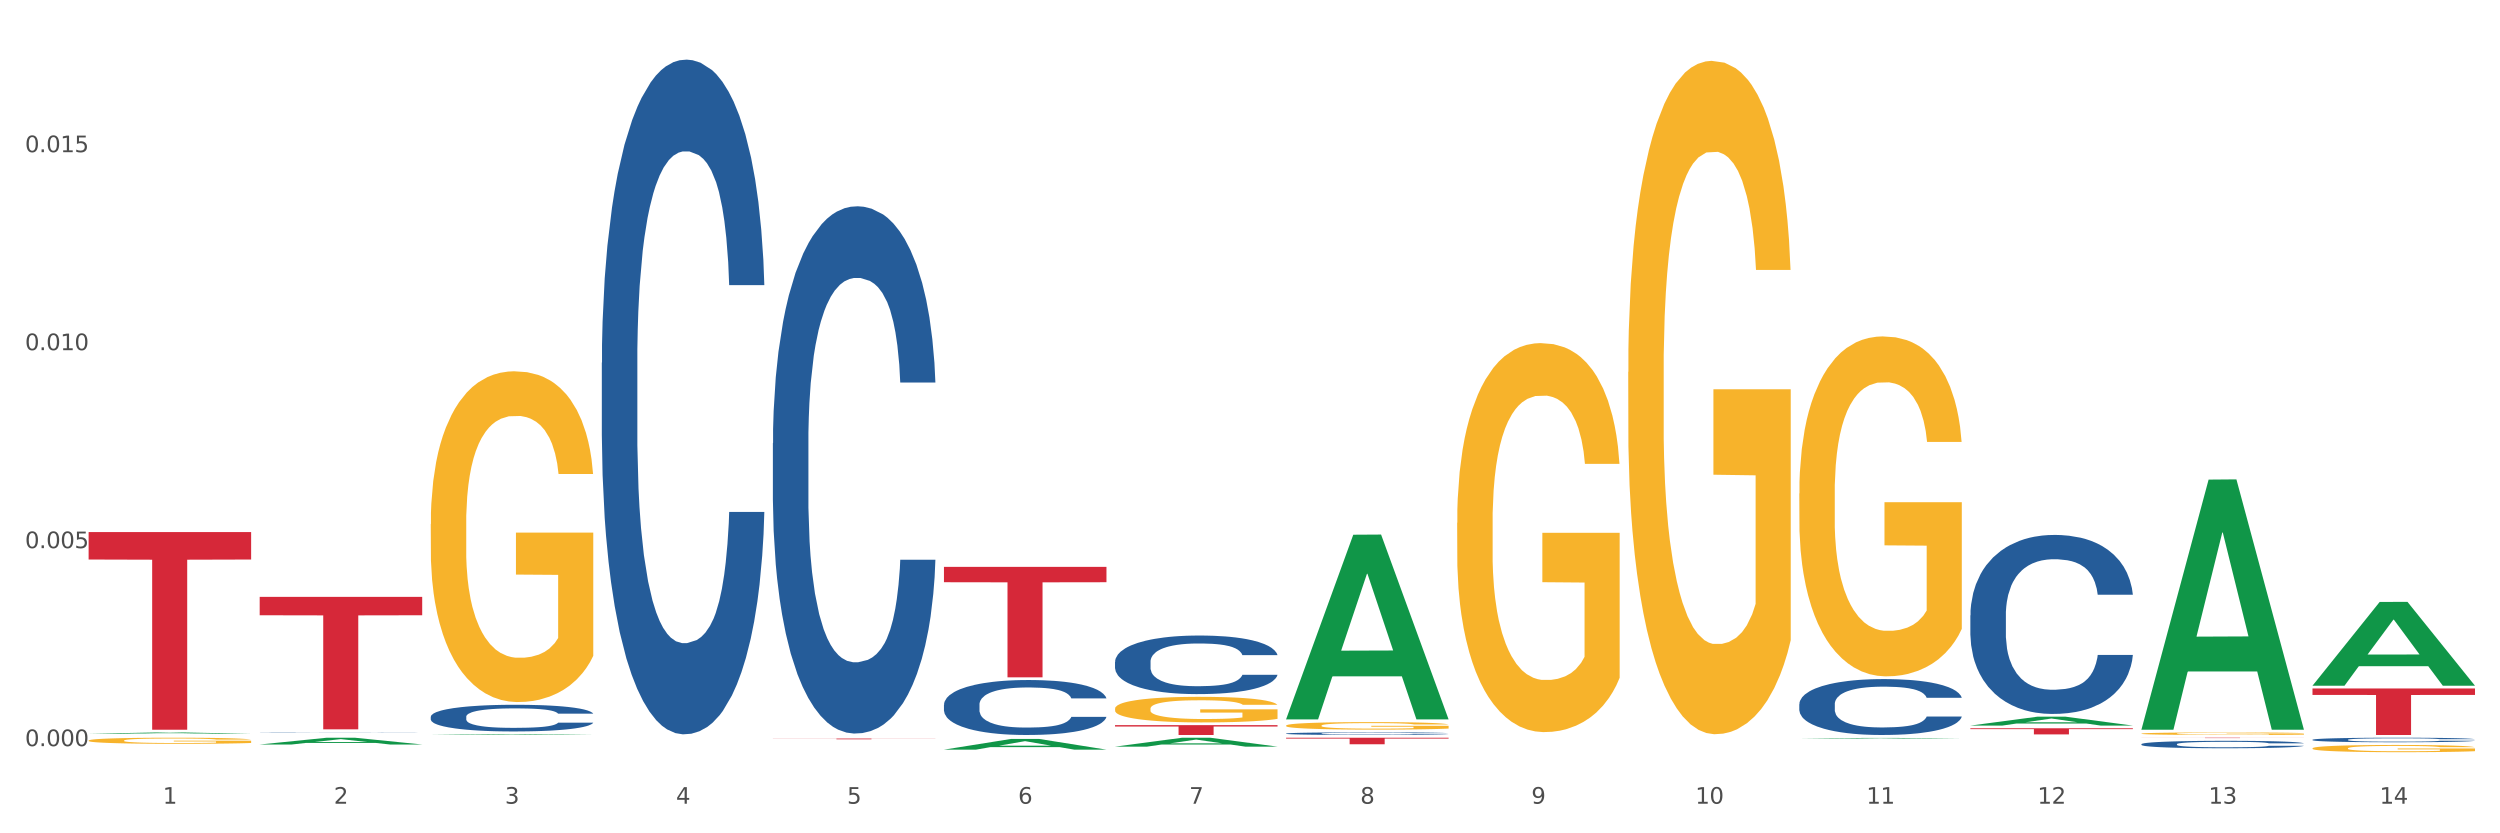 <?xml version="1.0" encoding="utf-8" standalone="no"?>
<!DOCTYPE svg PUBLIC "-//W3C//DTD SVG 1.1//EN"
  "http://www.w3.org/Graphics/SVG/1.1/DTD/svg11.dtd">
<svg xmlns:xlink="http://www.w3.org/1999/xlink" width="1080pt" height="360pt" viewBox="0 0 1080 360" xmlns="http://www.w3.org/2000/svg" version="1.1">
 <rect x="0" y="0" width="1080" height="360" fill="#333333" stroke="none"/>
 <defs>
  <style type="text/css">*{stroke-linejoin: round; stroke-linecap: butt}</style>
 </defs>
 <g id="figure_1">
  <g id="patch_1">
   <path d="M 0 360 
L 1080 360 
L 1080 0 
L 0 0 
z
" style="fill: #ffffff; stroke: #ffffff; stroke-linejoin: miter"/>
  </g>
  <g id="axes_1">
   <g id="matplotlib.axis_1">
    <g id="xtick_1">
     <g id="text_1">
      <!-- 1 -->
      <g style="fill: #4d4d4d" transform="translate(70.332 347.204) scale(0.096 -0.096)">
       <defs>
        <path id="DejaVuSans-31" d="M 794 531 
L 1825 531 
L 1825 4091 
L 703 3866 
L 703 4441 
L 1819 4666 
L 2450 4666 
L 2450 531 
L 3481 531 
L 3481 0 
L 794 0 
L 794 531 
z
" transform="scale(0.016)"/>
       </defs>
       <use xlink:href="#DejaVuSans-31"/>
      </g>
     </g>
    </g>
    <g id="xtick_2">
     <g id="text_2">
      <!-- 2 -->
      <g style="fill: #4d4d4d" transform="translate(144.233 347.204) scale(0.096 -0.096)">
       <defs>
        <path id="DejaVuSans-32" d="M 1228 531 
L 3431 531 
L 3431 0 
L 469 0 
L 469 531 
Q 828 903 1448 1529 
Q 2069 2156 2228 2338 
Q 2531 2678 2651 2914 
Q 2772 3150 2772 3378 
Q 2772 3750 2511 3984 
Q 2250 4219 1831 4219 
Q 1534 4219 1204 4116 
Q 875 4013 500 3803 
L 500 4441 
Q 881 4594 1212 4672 
Q 1544 4750 1819 4750 
Q 2544 4750 2975 4387 
Q 3406 4025 3406 3419 
Q 3406 3131 3298 2873 
Q 3191 2616 2906 2266 
Q 2828 2175 2409 1742 
Q 1991 1309 1228 531 
z
" transform="scale(0.016)"/>
       </defs>
       <use xlink:href="#DejaVuSans-32"/>
      </g>
     </g>
    </g>
    <g id="xtick_3">
     <g id="text_3">
      <!-- 3 -->
      <g style="fill: #4d4d4d" transform="translate(218.134 347.204) scale(0.096 -0.096)">
       <defs>
        <path id="DejaVuSans-33" d="M 2597 2516 
Q 3050 2419 3304 2112 
Q 3559 1806 3559 1356 
Q 3559 666 3084 287 
Q 2609 -91 1734 -91 
Q 1441 -91 1130 -33 
Q 819 25 488 141 
L 488 750 
Q 750 597 1062 519 
Q 1375 441 1716 441 
Q 2309 441 2620 675 
Q 2931 909 2931 1356 
Q 2931 1769 2642 2001 
Q 2353 2234 1838 2234 
L 1294 2234 
L 1294 2753 
L 1863 2753 
Q 2328 2753 2575 2939 
Q 2822 3125 2822 3475 
Q 2822 3834 2567 4026 
Q 2313 4219 1838 4219 
Q 1578 4219 1281 4162 
Q 984 4106 628 3988 
L 628 4550 
Q 988 4650 1302 4700 
Q 1616 4750 1894 4750 
Q 2613 4750 3031 4423 
Q 3450 4097 3450 3541 
Q 3450 3153 3228 2886 
Q 3006 2619 2597 2516 
z
" transform="scale(0.016)"/>
       </defs>
       <use xlink:href="#DejaVuSans-33"/>
      </g>
     </g>
    </g>
    <g id="xtick_4">
     <g id="text_4">
      <!-- 4 -->
      <g style="fill: #4d4d4d" transform="translate(292.034 347.204) scale(0.096 -0.096)">
       <defs>
        <path id="DejaVuSans-34" d="M 2419 4116 
L 825 1625 
L 2419 1625 
L 2419 4116 
z
M 2253 4666 
L 3047 4666 
L 3047 1625 
L 3713 1625 
L 3713 1100 
L 3047 1100 
L 3047 0 
L 2419 0 
L 2419 1100 
L 313 1100 
L 313 1709 
L 2253 4666 
z
" transform="scale(0.016)"/>
       </defs>
       <use xlink:href="#DejaVuSans-34"/>
      </g>
     </g>
    </g>
    <g id="xtick_5">
     <g id="text_5">
      <!-- 5 -->
      <g style="fill: #4d4d4d" transform="translate(365.935 347.204) scale(0.096 -0.096)">
       <defs>
        <path id="DejaVuSans-35" d="M 691 4666 
L 3169 4666 
L 3169 4134 
L 1269 4134 
L 1269 2991 
Q 1406 3038 1543 3061 
Q 1681 3084 1819 3084 
Q 2600 3084 3056 2656 
Q 3513 2228 3513 1497 
Q 3513 744 3044 326 
Q 2575 -91 1722 -91 
Q 1428 -91 1123 -41 
Q 819 9 494 109 
L 494 744 
Q 775 591 1075 516 
Q 1375 441 1709 441 
Q 2250 441 2565 725 
Q 2881 1009 2881 1497 
Q 2881 1984 2565 2268 
Q 2250 2553 1709 2553 
Q 1456 2553 1204 2497 
Q 953 2441 691 2322 
L 691 4666 
z
" transform="scale(0.016)"/>
       </defs>
       <use xlink:href="#DejaVuSans-35"/>
      </g>
     </g>
    </g>
    <g id="xtick_6">
     <g id="text_6">
      <!-- 6 -->
      <g style="fill: #4d4d4d" transform="translate(439.836 347.204) scale(0.096 -0.096)">
       <defs>
        <path id="DejaVuSans-36" d="M 2113 2584 
Q 1688 2584 1439 2293 
Q 1191 2003 1191 1497 
Q 1191 994 1439 701 
Q 1688 409 2113 409 
Q 2538 409 2786 701 
Q 3034 994 3034 1497 
Q 3034 2003 2786 2293 
Q 2538 2584 2113 2584 
z
M 3366 4563 
L 3366 3988 
Q 3128 4100 2886 4159 
Q 2644 4219 2406 4219 
Q 1781 4219 1451 3797 
Q 1122 3375 1075 2522 
Q 1259 2794 1537 2939 
Q 1816 3084 2150 3084 
Q 2853 3084 3261 2657 
Q 3669 2231 3669 1497 
Q 3669 778 3244 343 
Q 2819 -91 2113 -91 
Q 1303 -91 875 529 
Q 447 1150 447 2328 
Q 447 3434 972 4092 
Q 1497 4750 2381 4750 
Q 2619 4750 2861 4703 
Q 3103 4656 3366 4563 
z
" transform="scale(0.016)"/>
       </defs>
       <use xlink:href="#DejaVuSans-36"/>
      </g>
     </g>
    </g>
    <g id="xtick_7">
     <g id="text_7">
      <!-- 7 -->
      <g style="fill: #4d4d4d" transform="translate(513.737 347.204) scale(0.096 -0.096)">
       <defs>
        <path id="DejaVuSans-37" d="M 525 4666 
L 3525 4666 
L 3525 4397 
L 1831 0 
L 1172 0 
L 2766 4134 
L 525 4134 
L 525 4666 
z
" transform="scale(0.016)"/>
       </defs>
       <use xlink:href="#DejaVuSans-37"/>
      </g>
     </g>
    </g>
    <g id="xtick_8">
     <g id="text_8">
      <!-- 8 -->
      <g style="fill: #4d4d4d" transform="translate(587.638 347.204) scale(0.096 -0.096)">
       <defs>
        <path id="DejaVuSans-38" d="M 2034 2216 
Q 1584 2216 1326 1975 
Q 1069 1734 1069 1313 
Q 1069 891 1326 650 
Q 1584 409 2034 409 
Q 2484 409 2743 651 
Q 3003 894 3003 1313 
Q 3003 1734 2745 1975 
Q 2488 2216 2034 2216 
z
M 1403 2484 
Q 997 2584 770 2862 
Q 544 3141 544 3541 
Q 544 4100 942 4425 
Q 1341 4750 2034 4750 
Q 2731 4750 3128 4425 
Q 3525 4100 3525 3541 
Q 3525 3141 3298 2862 
Q 3072 2584 2669 2484 
Q 3125 2378 3379 2068 
Q 3634 1759 3634 1313 
Q 3634 634 3220 271 
Q 2806 -91 2034 -91 
Q 1263 -91 848 271 
Q 434 634 434 1313 
Q 434 1759 690 2068 
Q 947 2378 1403 2484 
z
M 1172 3481 
Q 1172 3119 1398 2916 
Q 1625 2713 2034 2713 
Q 2441 2713 2670 2916 
Q 2900 3119 2900 3481 
Q 2900 3844 2670 4047 
Q 2441 4250 2034 4250 
Q 1625 4250 1398 4047 
Q 1172 3844 1172 3481 
z
" transform="scale(0.016)"/>
       </defs>
       <use xlink:href="#DejaVuSans-38"/>
      </g>
     </g>
    </g>
    <g id="xtick_9">
     <g id="text_9">
      <!-- 9 -->
      <g style="fill: #4d4d4d" transform="translate(661.539 347.204) scale(0.096 -0.096)">
       <defs>
        <path id="DejaVuSans-39" d="M 703 97 
L 703 672 
Q 941 559 1184 500 
Q 1428 441 1663 441 
Q 2288 441 2617 861 
Q 2947 1281 2994 2138 
Q 2813 1869 2534 1725 
Q 2256 1581 1919 1581 
Q 1219 1581 811 2004 
Q 403 2428 403 3163 
Q 403 3881 828 4315 
Q 1253 4750 1959 4750 
Q 2769 4750 3195 4129 
Q 3622 3509 3622 2328 
Q 3622 1225 3098 567 
Q 2575 -91 1691 -91 
Q 1453 -91 1209 -44 
Q 966 3 703 97 
z
M 1959 2075 
Q 2384 2075 2632 2365 
Q 2881 2656 2881 3163 
Q 2881 3666 2632 3958 
Q 2384 4250 1959 4250 
Q 1534 4250 1286 3958 
Q 1038 3666 1038 3163 
Q 1038 2656 1286 2365 
Q 1534 2075 1959 2075 
z
" transform="scale(0.016)"/>
       </defs>
       <use xlink:href="#DejaVuSans-39"/>
      </g>
     </g>
    </g>
    <g id="xtick_10">
     <g id="text_10">
      <!-- 10 -->
      <g style="fill: #4d4d4d" transform="translate(732.386 347.204) scale(0.096 -0.096)">
       <defs>
        <path id="DejaVuSans-30" d="M 2034 4250 
Q 1547 4250 1301 3770 
Q 1056 3291 1056 2328 
Q 1056 1369 1301 889 
Q 1547 409 2034 409 
Q 2525 409 2770 889 
Q 3016 1369 3016 2328 
Q 3016 3291 2770 3770 
Q 2525 4250 2034 4250 
z
M 2034 4750 
Q 2819 4750 3233 4129 
Q 3647 3509 3647 2328 
Q 3647 1150 3233 529 
Q 2819 -91 2034 -91 
Q 1250 -91 836 529 
Q 422 1150 422 2328 
Q 422 3509 836 4129 
Q 1250 4750 2034 4750 
z
" transform="scale(0.016)"/>
       </defs>
       <use xlink:href="#DejaVuSans-31"/>
       <use xlink:href="#DejaVuSans-30" transform="translate(63.623 0)"/>
      </g>
     </g>
    </g>
    <g id="xtick_11">
     <g id="text_11">
      <!-- 11 -->
      <g style="fill: #4d4d4d" transform="translate(806.287 347.204) scale(0.096 -0.096)">
       <use xlink:href="#DejaVuSans-31"/>
       <use xlink:href="#DejaVuSans-31" transform="translate(63.623 0)"/>
      </g>
     </g>
    </g>
    <g id="xtick_12">
     <g id="text_12">
      <!-- 12 -->
      <g style="fill: #4d4d4d" transform="translate(880.187 347.204) scale(0.096 -0.096)">
       <use xlink:href="#DejaVuSans-31"/>
       <use xlink:href="#DejaVuSans-32" transform="translate(63.623 0)"/>
      </g>
     </g>
    </g>
    <g id="xtick_13">
     <g id="text_13">
      <!-- 13 -->
      <g style="fill: #4d4d4d" transform="translate(954.088 347.204) scale(0.096 -0.096)">
       <use xlink:href="#DejaVuSans-31"/>
       <use xlink:href="#DejaVuSans-33" transform="translate(63.623 0)"/>
      </g>
     </g>
    </g>
    <g id="xtick_14">
     <g id="text_14">
      <!-- 14 -->
      <g style="fill: #4d4d4d" transform="translate(1027.989 347.204) scale(0.096 -0.096)">
       <use xlink:href="#DejaVuSans-31"/>
       <use xlink:href="#DejaVuSans-34" transform="translate(63.623 0)"/>
      </g>
     </g>
    </g>
    <g id="xtick_15"/>
    <g id="xtick_16"/>
    <g id="xtick_17"/>
    <g id="xtick_18"/>
    <g id="xtick_19"/>
    <g id="xtick_20"/>
    <g id="xtick_21"/>
    <g id="xtick_22"/>
    <g id="xtick_23"/>
    <g id="xtick_24"/>
    <g id="xtick_25"/>
    <g id="xtick_26"/>
    <g id="xtick_27"/>
   </g>
   <g id="matplotlib.axis_2">
    <g id="ytick_1">
     <g id="text_15">
      <!-- 0.000 -->
      <g style="fill: #4d4d4d" transform="translate(10.8 322.335) scale(0.096 -0.096)">
       <defs>
        <path id="DejaVuSans-2e" d="M 684 794 
L 1344 794 
L 1344 0 
L 684 0 
L 684 794 
z
" transform="scale(0.016)"/>
       </defs>
       <use xlink:href="#DejaVuSans-30"/>
       <use xlink:href="#DejaVuSans-2e" transform="translate(63.623 0)"/>
       <use xlink:href="#DejaVuSans-30" transform="translate(95.41 0)"/>
       <use xlink:href="#DejaVuSans-30" transform="translate(159.033 0)"/>
       <use xlink:href="#DejaVuSans-30" transform="translate(222.656 0)"/>
      </g>
     </g>
    </g>
    <g id="ytick_2">
     <g id="text_16">
      <!-- 0.005 -->
      <g style="fill: #4d4d4d" transform="translate(10.8 236.806) scale(0.096 -0.096)">
       <use xlink:href="#DejaVuSans-30"/>
       <use xlink:href="#DejaVuSans-2e" transform="translate(63.623 0)"/>
       <use xlink:href="#DejaVuSans-30" transform="translate(95.41 0)"/>
       <use xlink:href="#DejaVuSans-30" transform="translate(159.033 0)"/>
       <use xlink:href="#DejaVuSans-35" transform="translate(222.656 0)"/>
      </g>
     </g>
    </g>
    <g id="ytick_3">
     <g id="text_17">
      <!-- 0.010 -->
      <g style="fill: #4d4d4d" transform="translate(10.8 151.276) scale(0.096 -0.096)">
       <use xlink:href="#DejaVuSans-30"/>
       <use xlink:href="#DejaVuSans-2e" transform="translate(63.623 0)"/>
       <use xlink:href="#DejaVuSans-30" transform="translate(95.41 0)"/>
       <use xlink:href="#DejaVuSans-31" transform="translate(159.033 0)"/>
       <use xlink:href="#DejaVuSans-30" transform="translate(222.656 0)"/>
      </g>
     </g>
    </g>
    <g id="ytick_4">
     <g id="text_18">
      <!-- 0.015 -->
      <g style="fill: #4d4d4d" transform="translate(10.8 65.747) scale(0.096 -0.096)">
       <use xlink:href="#DejaVuSans-30"/>
       <use xlink:href="#DejaVuSans-2e" transform="translate(63.623 0)"/>
       <use xlink:href="#DejaVuSans-30" transform="translate(95.41 0)"/>
       <use xlink:href="#DejaVuSans-31" transform="translate(159.033 0)"/>
       <use xlink:href="#DejaVuSans-35" transform="translate(222.656 0)"/>
      </g>
     </g>
    </g>
    <g id="ytick_5"/>
    <g id="ytick_6"/>
    <g id="ytick_7"/>
    <g id="ytick_8"/>
   </g>
   <g id="PolyCollection_1">
    <path d="M 38.283 316.996 
L 38.355 316.995 
L 67.306 316.419 
L 79.321 316.418 
L 108.489 316.997 
L 94.592 316.997 
L 88.296 316.862 
L 58.404 316.862 
L 58.187 316.864 
L 52.107 316.997 
L 38.283 316.997 
L 38.283 316.996 
L 62.167 316.782 
L 84.532 316.781 
L 73.458 316.541 
L 73.314 316.54 
L 73.169 316.542 
L 62.095 316.781 
L 62.167 316.782 
L 38.283 316.996 
z
" clip-path="url(#pb214a5a57b)" style="fill: #109648"/>
    <path d="M 555.589 313.451 
L 555.672 313.448 
L 555.672 313.341 
L 555.838 313.249 
L 556.667 313.026 
L 557.91 312.842 
L 558.822 312.744 
L 559.733 312.664 
L 560.811 312.584 
L 562.137 312.501 
L 564.541 312.379 
L 566.033 312.317 
L 567.856 312.252 
L 571.172 312.157 
L 573.576 312.103 
L 576.062 312.059 
L 580.124 312.005 
L 582.776 311.982 
L 585.594 311.964 
L 588.993 311.952 
L 591.562 311.949 
L 597.199 311.958 
L 602.006 311.985 
L 604.327 312.005 
L 607.311 312.041 
L 608.886 312.065 
L 611.455 312.112 
L 614.108 312.175 
L 615.931 312.228 
L 618.667 312.329 
L 620.739 312.43 
L 622.645 312.554 
L 623.64 312.641 
L 624.386 312.721 
L 625.049 312.813 
L 625.712 312.958 
L 610.792 312.958 
L 610.212 312.854 
L 609.3 312.756 
L 607.974 312.661 
L 606.814 312.602 
L 604.824 312.528 
L 603.001 312.48 
L 601.094 312.445 
L 598.773 312.415 
L 596.95 312.4 
L 594.38 312.388 
L 589.324 312.391 
L 585.926 312.415 
L 583.605 312.445 
L 582.113 312.471 
L 580.787 312.501 
L 579.295 312.543 
L 577.554 312.605 
L 576.311 312.661 
L 575.068 312.733 
L 574.073 312.804 
L 573.161 312.887 
L 572.415 312.976 
L 571.835 313.068 
L 571.338 313.181 
L 570.923 313.368 
L 570.923 313.774 
L 571.089 313.866 
L 571.503 313.988 
L 572.001 314.08 
L 572.83 314.19 
L 573.576 314.264 
L 574.985 314.371 
L 576.56 314.46 
L 577.803 314.516 
L 579.046 314.563 
L 581.201 314.629 
L 583.605 314.682 
L 585.677 314.715 
L 588.495 314.744 
L 590.402 314.756 
L 592.06 314.762 
L 596.121 314.762 
L 599.022 314.753 
L 602.255 314.733 
L 604.741 314.706 
L 606.814 314.673 
L 609.134 314.62 
L 610.626 314.569 
L 610.626 313.949 
L 592.391 313.946 
L 592.391 313.534 
L 625.795 313.534 
L 625.795 314.744 
L 624.386 314.807 
L 622.811 314.863 
L 621.153 314.914 
L 618.667 314.976 
L 615.683 315.035 
L 613.03 315.077 
L 610.212 315.112 
L 606.896 315.145 
L 602.586 315.175 
L 599.934 315.187 
L 596.618 315.196 
L 592.723 315.199 
L 589.324 315.193 
L 586.009 315.178 
L 582.527 315.151 
L 579.129 315.112 
L 576.56 315.074 
L 573.99 315.026 
L 571.255 314.964 
L 569.1 314.905 
L 567.442 314.851 
L 565.618 314.783 
L 563.629 314.694 
L 562.137 314.614 
L 560.811 314.531 
L 559.402 314.424 
L 558.407 314.332 
L 557.413 314.216 
L 556.832 314.13 
L 556.169 313.997 
L 555.672 313.81 
L 555.589 313.451 
z
" clip-path="url(#pb214a5a57b)" style="fill: #f7b32b"/>
    <path d="M 629.49 225.875 
L 629.573 225.722 
L 629.573 220.196 
L 629.739 215.439 
L 630.567 203.928 
L 631.811 194.412 
L 632.722 189.347 
L 633.634 185.203 
L 634.712 181.059 
L 636.038 176.762 
L 638.442 170.469 
L 639.934 167.246 
L 641.757 163.869 
L 645.073 158.958 
L 647.476 156.195 
L 649.963 153.893 
L 654.025 151.131 
L 656.677 149.903 
L 659.495 148.982 
L 662.894 148.368 
L 665.463 148.214 
L 671.099 148.675 
L 675.907 150.056 
L 678.228 151.131 
L 681.212 152.972 
L 682.787 154.2 
L 685.356 156.656 
L 688.009 159.879 
L 689.832 162.641 
L 692.567 167.86 
L 694.64 173.078 
L 696.546 179.524 
L 697.541 183.975 
L 698.287 188.119 
L 698.95 192.877 
L 699.613 200.397 
L 684.693 200.397 
L 684.113 195.026 
L 683.201 189.961 
L 681.875 185.05 
L 680.714 181.98 
L 678.725 178.143 
L 676.902 175.687 
L 674.995 173.846 
L 672.674 172.311 
L 670.851 171.543 
L 668.281 170.929 
L 663.225 171.083 
L 659.827 172.311 
L 657.506 173.846 
L 656.014 175.227 
L 654.688 176.762 
L 653.196 178.91 
L 651.455 182.133 
L 650.212 185.05 
L 648.968 188.733 
L 647.974 192.417 
L 647.062 196.714 
L 646.316 201.318 
L 645.736 206.076 
L 645.239 211.908 
L 644.824 221.578 
L 644.824 242.604 
L 644.99 247.362 
L 645.404 253.655 
L 645.902 258.413 
L 646.731 264.092 
L 647.476 267.929 
L 648.886 273.454 
L 650.46 278.058 
L 651.704 280.974 
L 652.947 283.43 
L 655.102 286.807 
L 657.506 289.569 
L 659.578 291.257 
L 662.396 292.792 
L 664.303 293.406 
L 665.96 293.713 
L 670.022 293.713 
L 672.923 293.253 
L 676.156 292.178 
L 678.642 290.797 
L 680.714 289.109 
L 683.035 286.346 
L 684.527 283.737 
L 684.527 251.66 
L 666.292 251.506 
L 666.292 230.173 
L 699.696 230.173 
L 699.696 292.792 
L 698.287 296.015 
L 696.712 298.931 
L 695.054 301.541 
L 692.567 304.764 
L 689.583 307.833 
L 686.931 309.982 
L 684.113 311.824 
L 680.797 313.512 
L 676.487 315.047 
L 673.835 315.661 
L 670.519 316.121 
L 666.624 316.275 
L 663.225 315.968 
L 659.91 315.2 
L 656.428 313.819 
L 653.03 311.824 
L 650.46 309.829 
L 647.891 307.373 
L 645.156 304.15 
L 643.001 301.08 
L 641.343 298.318 
L 639.519 294.788 
L 637.53 290.183 
L 636.038 286.039 
L 634.712 281.742 
L 633.303 276.216 
L 632.308 271.459 
L 631.313 265.473 
L 630.733 261.022 
L 630.07 254.115 
L 629.573 244.446 
L 629.49 225.875 
z
" clip-path="url(#pb214a5a57b)" style="fill: #f7b32b"/>
    <path d="M 703.391 160.71 
L 703.474 160.445 
L 703.474 150.88 
L 703.639 142.644 
L 704.468 122.719 
L 705.712 106.247 
L 706.623 97.48 
L 707.535 90.306 
L 708.613 83.133 
L 709.939 75.694 
L 712.343 64.802 
L 713.835 59.222 
L 715.658 53.377 
L 718.974 44.876 
L 721.377 40.094 
L 723.864 36.109 
L 727.925 31.326 
L 730.578 29.201 
L 733.396 27.607 
L 736.794 26.544 
L 739.364 26.279 
L 745 27.076 
L 749.808 29.467 
L 752.129 31.326 
L 755.113 34.514 
L 756.687 36.64 
L 759.257 40.891 
L 761.909 46.47 
L 763.733 51.252 
L 766.468 60.285 
L 768.54 69.318 
L 770.447 80.476 
L 771.441 88.181 
L 772.187 95.354 
L 772.851 103.59 
L 773.514 116.608 
L 758.594 116.608 
L 758.014 107.31 
L 757.102 98.542 
L 755.776 90.041 
L 754.615 84.727 
L 752.626 78.085 
L 750.802 73.834 
L 748.896 70.646 
L 746.575 67.99 
L 744.752 66.661 
L 742.182 65.599 
L 737.126 65.864 
L 733.728 67.99 
L 731.407 70.646 
L 729.915 73.037 
L 728.589 75.694 
L 727.097 79.414 
L 725.356 84.993 
L 724.113 90.041 
L 722.869 96.417 
L 721.875 102.793 
L 720.963 110.232 
L 720.217 118.202 
L 719.637 126.438 
L 719.139 136.534 
L 718.725 153.271 
L 718.725 189.669 
L 718.891 197.905 
L 719.305 208.798 
L 719.802 217.034 
L 720.631 226.864 
L 721.377 233.505 
L 722.786 243.07 
L 724.361 251.04 
L 725.605 256.088 
L 726.848 260.339 
L 729.003 266.184 
L 731.407 270.966 
L 733.479 273.888 
L 736.297 276.545 
L 738.204 277.608 
L 739.861 278.139 
L 743.923 278.139 
L 746.824 277.342 
L 750.056 275.482 
L 752.543 273.091 
L 754.615 270.169 
L 756.936 265.387 
L 758.428 260.87 
L 758.428 205.344 
L 740.193 205.078 
L 740.193 168.149 
L 773.597 168.149 
L 773.597 276.545 
L 772.187 282.124 
L 770.613 287.172 
L 768.955 291.688 
L 766.468 297.268 
L 763.484 302.581 
L 760.832 306.301 
L 758.014 309.489 
L 754.698 312.411 
L 750.388 315.068 
L 747.736 316.131 
L 744.42 316.928 
L 740.524 317.193 
L 737.126 316.662 
L 733.811 315.334 
L 730.329 312.942 
L 726.931 309.489 
L 724.361 306.035 
L 721.792 301.784 
L 719.057 296.205 
L 716.901 290.891 
L 715.244 286.109 
L 713.42 279.999 
L 711.431 272.028 
L 709.939 264.855 
L 708.613 257.416 
L 707.204 247.852 
L 706.209 239.616 
L 705.214 229.255 
L 704.634 221.55 
L 703.971 209.595 
L 703.474 192.857 
L 703.391 160.71 
z
" clip-path="url(#pb214a5a57b)" style="fill: #f7b32b"/>
    <path d="M 777.292 213.19 
L 777.374 213.056 
L 777.374 208.227 
L 777.54 204.069 
L 778.369 194.01 
L 779.612 185.694 
L 780.524 181.268 
L 781.436 177.646 
L 782.514 174.025 
L 783.84 170.269 
L 786.243 164.77 
L 787.735 161.954 
L 789.559 159.003 
L 792.874 154.711 
L 795.278 152.296 
L 797.765 150.285 
L 801.826 147.87 
L 804.479 146.797 
L 807.297 145.993 
L 810.695 145.456 
L 813.265 145.322 
L 818.901 145.724 
L 823.709 146.931 
L 826.03 147.87 
L 829.013 149.48 
L 830.588 150.553 
L 833.158 152.699 
L 835.81 155.516 
L 837.634 157.93 
L 840.369 162.49 
L 842.441 167.05 
L 844.348 172.684 
L 845.342 176.573 
L 846.088 180.195 
L 846.751 184.353 
L 847.415 190.925 
L 832.495 190.925 
L 831.915 186.231 
L 831.003 181.804 
L 829.677 177.512 
L 828.516 174.83 
L 826.527 171.477 
L 824.703 169.331 
L 822.797 167.721 
L 820.476 166.38 
L 818.653 165.709 
L 816.083 165.173 
L 811.027 165.307 
L 807.628 166.38 
L 805.308 167.721 
L 803.816 168.928 
L 802.489 170.269 
L 800.997 172.147 
L 799.257 174.964 
L 798.014 177.512 
L 796.77 180.731 
L 795.776 183.95 
L 794.864 187.706 
L 794.118 191.73 
L 793.538 195.888 
L 793.04 200.984 
L 792.626 209.434 
L 792.626 227.81 
L 792.792 231.968 
L 793.206 237.467 
L 793.703 241.625 
L 794.532 246.588 
L 795.278 249.941 
L 796.687 254.769 
L 798.262 258.793 
L 799.505 261.342 
L 800.749 263.488 
L 802.904 266.438 
L 805.308 268.853 
L 807.38 270.328 
L 810.198 271.669 
L 812.104 272.206 
L 813.762 272.474 
L 817.824 272.474 
L 820.725 272.072 
L 823.957 271.133 
L 826.444 269.926 
L 828.516 268.45 
L 830.837 266.036 
L 832.329 263.756 
L 832.329 235.723 
L 814.094 235.589 
L 814.094 216.946 
L 847.497 216.946 
L 847.497 271.669 
L 846.088 274.486 
L 844.513 277.034 
L 842.856 279.315 
L 840.369 282.131 
L 837.385 284.814 
L 834.733 286.692 
L 831.915 288.301 
L 828.599 289.776 
L 824.289 291.118 
L 821.636 291.654 
L 818.321 292.057 
L 814.425 292.191 
L 811.027 291.922 
L 807.711 291.252 
L 804.23 290.045 
L 800.832 288.301 
L 798.262 286.557 
L 795.693 284.411 
L 792.957 281.595 
L 790.802 278.912 
L 789.145 276.498 
L 787.321 273.413 
L 785.332 269.389 
L 783.84 265.768 
L 782.514 262.012 
L 781.104 257.184 
L 780.11 253.026 
L 779.115 247.795 
L 778.535 243.905 
L 777.872 237.869 
L 777.374 229.419 
L 777.292 213.19 
z
" clip-path="url(#pb214a5a57b)" style="fill: #f7b32b"/>
    <path d="M 925.093 316.925 
L 925.176 316.924 
L 925.176 316.888 
L 925.342 316.857 
L 926.171 316.782 
L 927.414 316.72 
L 928.326 316.686 
L 929.238 316.659 
L 930.315 316.632 
L 931.641 316.604 
L 934.045 316.563 
L 935.537 316.542 
L 937.361 316.52 
L 940.676 316.488 
L 943.08 316.47 
L 945.567 316.455 
L 949.628 316.437 
L 952.28 316.429 
L 955.099 316.423 
L 958.497 316.418 
L 961.067 316.417 
L 966.703 316.421 
L 971.51 316.43 
L 973.831 316.437 
L 976.815 316.449 
L 978.39 316.457 
L 980.96 316.473 
L 983.612 316.494 
L 985.436 316.512 
L 988.171 316.546 
L 990.243 316.58 
L 992.149 316.622 
L 993.144 316.651 
L 993.89 316.678 
L 994.553 316.709 
L 995.216 316.759 
L 980.296 316.759 
L 979.716 316.724 
L 978.805 316.69 
L 977.478 316.658 
L 976.318 316.638 
L 974.329 316.613 
L 972.505 316.597 
L 970.599 316.585 
L 968.278 316.575 
L 966.454 316.57 
L 963.885 316.566 
L 958.829 316.567 
L 955.43 316.575 
L 953.109 316.585 
L 951.617 316.594 
L 950.291 316.604 
L 948.799 316.618 
L 947.059 316.639 
L 945.815 316.658 
L 944.572 316.682 
L 943.577 316.706 
L 942.665 316.735 
L 941.92 316.765 
L 941.339 316.796 
L 940.842 316.834 
L 940.428 316.897 
L 940.428 317.035 
L 940.593 317.066 
L 941.008 317.107 
L 941.505 317.138 
L 942.334 317.175 
L 943.08 317.2 
L 944.489 317.236 
L 946.064 317.266 
L 947.307 317.285 
L 948.551 317.302 
L 950.706 317.324 
L 953.109 317.342 
L 955.182 317.353 
L 958 317.363 
L 959.906 317.367 
L 961.564 317.369 
L 965.625 317.369 
L 968.526 317.366 
L 971.759 317.359 
L 974.246 317.35 
L 976.318 317.339 
L 978.639 317.321 
L 980.131 317.304 
L 980.131 317.094 
L 961.895 317.093 
L 961.895 316.953 
L 995.299 316.953 
L 995.299 317.363 
L 993.89 317.384 
L 992.315 317.403 
L 990.657 317.42 
L 988.171 317.441 
L 985.187 317.461 
L 982.534 317.475 
L 979.716 317.487 
L 976.401 317.498 
L 972.091 317.508 
L 969.438 317.512 
L 966.123 317.515 
L 962.227 317.516 
L 958.829 317.514 
L 955.513 317.509 
L 952.032 317.5 
L 948.633 317.487 
L 946.064 317.474 
L 943.494 317.458 
L 940.759 317.437 
L 938.604 317.417 
L 936.946 317.399 
L 935.123 317.376 
L 933.133 317.346 
L 931.641 317.319 
L 930.315 317.29 
L 928.906 317.254 
L 927.912 317.223 
L 926.917 317.184 
L 926.337 317.155 
L 925.674 317.11 
L 925.176 317.047 
L 925.093 316.925 
z
" clip-path="url(#pb214a5a57b)" style="fill: #f7b32b"/>
    <path d="M 998.994 297.417 
L 1069.2 297.417 
L 1069.2 300.21 
L 1041.583 300.229 
L 1041.583 317.516 
L 1026.444 317.516 
L 1026.444 300.229 
L 998.994 300.21 
L 998.994 297.436 
L 998.994 297.417 
z
" clip-path="url(#pb214a5a57b)" style="fill: #d62839"/>
    <path d="M 925.093 318.688 
L 995.299 318.688 
L 995.299 318.712 
L 967.683 318.712 
L 967.683 318.859 
L 952.543 318.859 
L 952.543 318.712 
L 925.093 318.712 
L 925.093 318.688 
L 925.093 318.688 
z
" clip-path="url(#pb214a5a57b)" style="fill: #d62839"/>
    <path d="M 851.192 314.623 
L 921.398 314.623 
L 921.398 314.988 
L 893.782 314.991 
L 893.782 317.25 
L 878.643 317.25 
L 878.643 314.991 
L 851.192 314.988 
L 851.192 314.626 
L 851.192 314.623 
z
" clip-path="url(#pb214a5a57b)" style="fill: #d62839"/>
    <path d="M 555.589 318.688 
L 625.795 318.688 
L 625.795 319.082 
L 598.178 319.085 
L 598.178 321.524 
L 583.039 321.524 
L 583.039 319.085 
L 555.589 319.082 
L 555.589 318.691 
L 555.589 318.688 
z
" clip-path="url(#pb214a5a57b)" style="fill: #d62839"/>
    <path d="M 481.688 313.264 
L 551.894 313.264 
L 551.894 313.855 
L 524.277 313.859 
L 524.277 317.516 
L 509.138 317.516 
L 509.138 313.859 
L 481.688 313.855 
L 481.688 313.268 
L 481.688 313.264 
z
" clip-path="url(#pb214a5a57b)" style="fill: #d62839"/>
    <path d="M 407.787 244.891 
L 477.993 244.891 
L 477.993 251.52 
L 450.377 251.565 
L 450.377 292.594 
L 435.237 292.594 
L 435.237 251.565 
L 407.787 251.52 
L 407.787 244.936 
L 407.787 244.891 
z
" clip-path="url(#pb214a5a57b)" style="fill: #d62839"/>
    <path d="M 112.184 257.838 
L 182.39 257.838 
L 182.39 265.79 
L 154.773 265.844 
L 154.773 315.061 
L 139.634 315.061 
L 139.634 265.844 
L 112.184 265.79 
L 112.184 257.892 
L 112.184 257.838 
z
" clip-path="url(#pb214a5a57b)" style="fill: #d62839"/>
    <path d="M 481.688 306.141 
L 481.771 306.131 
L 481.771 305.767 
L 481.937 305.453 
L 482.766 304.696 
L 484.009 304.069 
L 484.921 303.736 
L 485.833 303.463 
L 486.91 303.19 
L 488.236 302.907 
L 490.64 302.493 
L 492.132 302.28 
L 493.956 302.058 
L 497.271 301.735 
L 499.675 301.553 
L 502.161 301.401 
L 506.223 301.219 
L 508.875 301.139 
L 511.693 301.078 
L 515.092 301.038 
L 517.661 301.027 
L 523.298 301.058 
L 528.105 301.149 
L 530.426 301.219 
L 533.41 301.341 
L 534.985 301.422 
L 537.554 301.583 
L 540.207 301.795 
L 542.03 301.977 
L 544.766 302.321 
L 546.838 302.664 
L 548.744 303.089 
L 549.739 303.382 
L 550.485 303.655 
L 551.148 303.968 
L 551.811 304.463 
L 536.891 304.463 
L 536.311 304.109 
L 535.399 303.776 
L 534.073 303.453 
L 532.913 303.251 
L 530.923 302.998 
L 529.1 302.836 
L 527.193 302.715 
L 524.873 302.614 
L 523.049 302.563 
L 520.48 302.523 
L 515.423 302.533 
L 512.025 302.614 
L 509.704 302.715 
L 508.212 302.806 
L 506.886 302.907 
L 505.394 303.048 
L 503.653 303.261 
L 502.41 303.453 
L 501.167 303.695 
L 500.172 303.938 
L 499.26 304.221 
L 498.514 304.524 
L 497.934 304.837 
L 497.437 305.221 
L 497.022 305.858 
L 497.022 307.242 
L 497.188 307.555 
L 497.603 307.97 
L 498.1 308.283 
L 498.929 308.657 
L 499.675 308.909 
L 501.084 309.273 
L 502.659 309.576 
L 503.902 309.768 
L 505.145 309.93 
L 507.3 310.152 
L 509.704 310.334 
L 511.776 310.445 
L 514.595 310.546 
L 516.501 310.587 
L 518.159 310.607 
L 522.22 310.607 
L 525.121 310.577 
L 528.354 310.506 
L 530.841 310.415 
L 532.913 310.304 
L 535.234 310.122 
L 536.726 309.95 
L 536.726 307.838 
L 518.49 307.828 
L 518.49 306.424 
L 551.894 306.424 
L 551.894 310.546 
L 550.485 310.759 
L 548.91 310.951 
L 547.252 311.122 
L 544.766 311.335 
L 541.782 311.537 
L 539.129 311.678 
L 536.311 311.8 
L 532.996 311.911 
L 528.685 312.012 
L 526.033 312.052 
L 522.718 312.082 
L 518.822 312.093 
L 515.423 312.072 
L 512.108 312.022 
L 508.627 311.931 
L 505.228 311.8 
L 502.659 311.668 
L 500.089 311.506 
L 497.354 311.294 
L 495.199 311.092 
L 493.541 310.91 
L 491.718 310.678 
L 489.728 310.375 
L 488.236 310.102 
L 486.91 309.819 
L 485.501 309.455 
L 484.506 309.142 
L 483.512 308.748 
L 482.931 308.455 
L 482.268 308 
L 481.771 307.363 
L 481.688 306.141 
z
" clip-path="url(#pb214a5a57b)" style="fill: #f7b32b"/>
    <path d="M 38.283 229.845 
L 108.489 229.845 
L 108.489 241.713 
L 80.872 241.793 
L 80.872 315.246 
L 65.733 315.246 
L 65.733 241.793 
L 38.283 241.713 
L 38.283 229.925 
L 38.283 229.845 
z
" clip-path="url(#pb214a5a57b)" style="fill: #d62839"/>
    <path d="M 38.283 319.911 
L 38.366 319.908 
L 38.366 319.821 
L 38.532 319.747 
L 39.361 319.565 
L 40.604 319.415 
L 41.516 319.336 
L 42.427 319.27 
L 43.505 319.205 
L 44.831 319.137 
L 47.235 319.038 
L 48.727 318.988 
L 50.55 318.934 
L 53.866 318.857 
L 56.27 318.814 
L 58.756 318.777 
L 62.818 318.734 
L 65.47 318.715 
L 68.288 318.7 
L 71.687 318.69 
L 74.256 318.688 
L 79.893 318.695 
L 84.7 318.717 
L 87.021 318.734 
L 90.005 318.763 
L 91.58 318.782 
L 94.149 318.821 
L 96.802 318.872 
L 98.625 318.915 
L 101.36 318.997 
L 103.433 319.079 
L 105.339 319.181 
L 106.334 319.251 
L 107.08 319.316 
L 107.743 319.391 
L 108.406 319.51 
L 93.486 319.51 
L 92.906 319.425 
L 91.994 319.345 
L 90.668 319.268 
L 89.508 319.22 
L 87.518 319.159 
L 85.695 319.121 
L 83.788 319.092 
L 81.467 319.067 
L 79.644 319.055 
L 77.074 319.046 
L 72.018 319.048 
L 68.62 319.067 
L 66.299 319.092 
L 64.807 319.113 
L 63.481 319.137 
L 61.989 319.171 
L 60.248 319.222 
L 59.005 319.268 
L 57.762 319.326 
L 56.767 319.384 
L 55.855 319.452 
L 55.109 319.524 
L 54.529 319.599 
L 54.032 319.691 
L 53.617 319.843 
L 53.617 320.174 
L 53.783 320.249 
L 54.197 320.348 
L 54.695 320.423 
L 55.524 320.513 
L 56.27 320.573 
L 57.679 320.66 
L 59.254 320.733 
L 60.497 320.779 
L 61.74 320.817 
L 63.895 320.87 
L 66.299 320.914 
L 68.371 320.94 
L 71.189 320.965 
L 73.096 320.974 
L 74.754 320.979 
L 78.815 320.979 
L 81.716 320.972 
L 84.949 320.955 
L 87.435 320.933 
L 89.508 320.907 
L 91.828 320.863 
L 93.32 320.822 
L 93.32 320.317 
L 75.085 320.315 
L 75.085 319.979 
L 108.489 319.979 
L 108.489 320.965 
L 107.08 321.015 
L 105.505 321.061 
L 103.847 321.102 
L 101.36 321.153 
L 98.377 321.201 
L 95.724 321.235 
L 92.906 321.264 
L 89.59 321.291 
L 85.28 321.315 
L 82.628 321.325 
L 79.312 321.332 
L 75.417 321.334 
L 72.018 321.33 
L 68.703 321.318 
L 65.221 321.296 
L 61.823 321.264 
L 59.254 321.233 
L 56.684 321.194 
L 53.949 321.143 
L 51.794 321.095 
L 50.136 321.052 
L 48.312 320.996 
L 46.323 320.924 
L 44.831 320.858 
L 43.505 320.791 
L 42.096 320.704 
L 41.101 320.629 
L 40.107 320.534 
L 39.526 320.464 
L 38.863 320.356 
L 38.366 320.203 
L 38.283 319.911 
z
" clip-path="url(#pb214a5a57b)" style="fill: #f7b32b"/>
    <path d="M 112.184 316.301 
L 112.267 316.301 
L 112.267 316.297 
L 112.516 316.292 
L 113.429 316.282 
L 114.59 316.275 
L 116.582 316.266 
L 117.661 316.263 
L 119.072 316.259 
L 121.976 316.252 
L 125.296 316.247 
L 127.619 316.244 
L 129.362 316.242 
L 133.262 316.238 
L 135.503 316.237 
L 137.826 316.235 
L 139.818 316.235 
L 143.137 316.234 
L 145.793 316.233 
L 148.863 316.233 
L 151.436 316.233 
L 154.838 316.234 
L 159.818 316.235 
L 161.726 316.236 
L 164.299 316.238 
L 166.954 316.24 
L 169.112 316.242 
L 171.602 316.246 
L 174.174 316.25 
L 176.664 316.255 
L 178.406 316.26 
L 179.817 316.265 
L 181.062 316.271 
L 181.975 316.278 
L 182.39 316.284 
L 167.203 316.284 
L 166.788 316.279 
L 165.959 316.273 
L 165.129 316.269 
L 164.216 316.266 
L 162.805 316.263 
L 161.56 316.261 
L 159.486 316.258 
L 157.577 316.256 
L 156 316.255 
L 154.092 316.255 
L 150.025 316.254 
L 147.121 316.254 
L 145.295 316.254 
L 143.055 316.255 
L 141.146 316.256 
L 138.905 316.257 
L 137.163 316.259 
L 135.42 316.261 
L 134.424 316.263 
L 132.93 316.266 
L 131.934 316.269 
L 130.607 316.273 
L 129.86 316.276 
L 128.532 316.284 
L 127.951 316.29 
L 127.702 316.294 
L 127.536 316.298 
L 127.536 316.319 
L 128.034 316.329 
L 128.449 316.333 
L 129.113 316.338 
L 130.358 316.344 
L 132.183 316.35 
L 134.092 316.354 
L 135.669 316.357 
L 137.163 316.359 
L 138.656 316.36 
L 140.482 316.362 
L 141.976 316.363 
L 144.216 316.363 
L 146.872 316.364 
L 148.946 316.364 
L 153.179 316.363 
L 155.087 316.362 
L 156.913 316.361 
L 158.905 316.36 
L 160.481 316.358 
L 161.394 316.357 
L 162.888 316.354 
L 164.05 316.352 
L 165.046 316.348 
L 165.71 316.346 
L 166.456 316.342 
L 167.037 316.337 
L 167.203 316.334 
L 182.39 316.334 
L 182.058 316.339 
L 181.477 316.344 
L 180.315 316.351 
L 179.402 316.354 
L 177.991 316.359 
L 176.498 316.363 
L 174.423 316.367 
L 172.514 316.37 
L 170.523 316.373 
L 168.365 316.375 
L 164.465 316.379 
L 163.054 316.38 
L 160.067 316.382 
L 157.743 316.383 
L 154.341 316.383 
L 150.855 316.384 
L 147.204 316.384 
L 143.967 316.384 
L 140.399 316.383 
L 138.158 316.382 
L 135.669 316.381 
L 132.764 316.379 
L 130.026 316.377 
L 127.453 316.374 
L 125.047 316.371 
L 122.806 316.367 
L 119.902 316.361 
L 117.744 316.355 
L 116.167 316.35 
L 115.088 316.346 
L 114.01 316.34 
L 113.429 316.336 
L 112.516 316.326 
L 112.184 316.317 
L 112.184 316.301 
z
" clip-path="url(#pb214a5a57b)" style="fill: #255c99"/>
    <path d="M 186.085 309.64 
L 186.168 309.629 
L 186.168 309.335 
L 186.417 308.935 
L 187.33 308.198 
L 188.491 307.64 
L 190.483 306.987 
L 191.562 306.714 
L 192.973 306.409 
L 195.877 305.914 
L 199.196 305.493 
L 201.52 305.261 
L 203.263 305.114 
L 207.163 304.851 
L 209.404 304.735 
L 211.727 304.64 
L 213.719 304.577 
L 217.038 304.503 
L 219.694 304.472 
L 222.764 304.461 
L 225.337 304.472 
L 228.739 304.514 
L 233.718 304.64 
L 235.627 304.714 
L 238.2 304.84 
L 240.855 305.009 
L 243.013 305.177 
L 245.502 305.419 
L 248.075 305.735 
L 250.565 306.135 
L 252.307 306.503 
L 253.718 306.893 
L 254.963 307.366 
L 255.876 307.882 
L 256.291 308.314 
L 241.104 308.314 
L 240.689 307.924 
L 239.859 307.503 
L 239.03 307.219 
L 238.117 306.987 
L 236.706 306.724 
L 235.461 306.556 
L 233.387 306.356 
L 231.478 306.23 
L 229.901 306.156 
L 227.992 306.093 
L 223.926 306.03 
L 221.022 306.03 
L 219.196 306.051 
L 216.955 306.103 
L 215.047 306.177 
L 212.806 306.303 
L 211.063 306.44 
L 209.321 306.619 
L 208.325 306.745 
L 206.831 306.977 
L 205.835 307.166 
L 204.508 307.493 
L 203.761 307.724 
L 202.433 308.324 
L 201.852 308.766 
L 201.603 309.072 
L 201.437 309.408 
L 201.437 311.05 
L 201.935 311.787 
L 202.35 312.103 
L 203.014 312.461 
L 204.259 312.924 
L 206.084 313.377 
L 207.993 313.703 
L 209.57 313.903 
L 211.063 314.05 
L 212.557 314.166 
L 214.383 314.271 
L 215.877 314.334 
L 218.117 314.397 
L 220.773 314.429 
L 222.847 314.429 
L 227.08 314.376 
L 228.988 314.324 
L 230.814 314.25 
L 232.806 314.134 
L 234.382 314.008 
L 235.295 313.913 
L 236.789 313.713 
L 237.951 313.503 
L 238.947 313.261 
L 239.61 313.05 
L 240.357 312.734 
L 240.938 312.377 
L 241.104 312.187 
L 256.291 312.187 
L 255.959 312.566 
L 255.378 312.934 
L 254.216 313.429 
L 253.303 313.713 
L 251.892 314.061 
L 250.399 314.355 
L 248.324 314.682 
L 246.415 314.924 
L 244.424 315.134 
L 242.266 315.324 
L 238.366 315.587 
L 236.955 315.661 
L 233.967 315.787 
L 231.644 315.861 
L 228.241 315.934 
L 224.756 315.976 
L 221.105 315.987 
L 217.868 315.966 
L 214.3 315.903 
L 212.059 315.839 
L 209.57 315.745 
L 206.665 315.597 
L 203.927 315.418 
L 201.354 315.208 
L 198.947 314.966 
L 196.707 314.692 
L 193.802 314.24 
L 191.645 313.798 
L 190.068 313.387 
L 188.989 313.04 
L 187.91 312.598 
L 187.33 312.292 
L 186.417 311.556 
L 186.085 310.871 
L 186.085 309.64 
z
" clip-path="url(#pb214a5a57b)" style="fill: #255c99"/>
    <path d="M 259.986 156.726 
L 260.069 156.46 
L 260.069 149.006 
L 260.318 138.891 
L 261.23 120.258 
L 262.392 106.149 
L 264.384 89.645 
L 265.463 82.725 
L 266.873 75.005 
L 269.778 62.494 
L 273.097 51.846 
L 275.421 45.99 
L 277.164 42.263 
L 281.064 35.609 
L 283.305 32.68 
L 285.628 30.285 
L 287.62 28.688 
L 290.939 26.824 
L 293.595 26.026 
L 296.665 25.759 
L 299.238 26.026 
L 302.64 27.09 
L 307.619 30.285 
L 309.528 32.148 
L 312.101 35.342 
L 314.756 39.601 
L 316.914 43.861 
L 319.403 49.983 
L 321.976 57.969 
L 324.465 68.084 
L 326.208 77.401 
L 327.619 87.25 
L 328.864 99.228 
L 329.776 112.272 
L 330.191 123.186 
L 315.005 123.186 
L 314.59 113.337 
L 313.76 102.689 
L 312.93 95.502 
L 312.018 89.645 
L 310.607 82.991 
L 309.362 78.732 
L 307.287 73.674 
L 305.379 70.48 
L 303.802 68.616 
L 301.893 67.019 
L 297.827 65.422 
L 294.923 65.422 
L 293.097 65.954 
L 290.856 67.285 
L 288.948 69.149 
L 286.707 72.343 
L 284.964 75.804 
L 283.222 80.329 
L 282.226 83.523 
L 280.732 89.379 
L 279.736 94.171 
L 278.408 102.423 
L 277.662 108.279 
L 276.334 123.452 
L 275.753 134.632 
L 275.504 142.351 
L 275.338 150.87 
L 275.338 192.395 
L 275.836 211.029 
L 276.251 219.015 
L 276.915 228.065 
L 278.159 239.778 
L 279.985 251.224 
L 281.894 259.476 
L 283.471 264.533 
L 284.964 268.26 
L 286.458 271.188 
L 288.284 273.85 
L 289.777 275.447 
L 292.018 277.044 
L 294.674 277.843 
L 296.748 277.843 
L 300.98 276.512 
L 302.889 275.181 
L 304.715 273.318 
L 306.706 270.39 
L 308.283 267.195 
L 309.196 264.8 
L 310.69 259.742 
L 311.852 254.418 
L 312.847 248.296 
L 313.511 242.972 
L 314.258 234.986 
L 314.839 225.936 
L 315.005 221.144 
L 330.191 221.144 
L 329.859 230.727 
L 329.279 240.044 
L 328.117 252.555 
L 327.204 259.742 
L 325.793 268.526 
L 324.299 275.98 
L 322.225 284.232 
L 320.316 290.354 
L 318.324 295.678 
L 316.167 300.469 
L 312.267 307.124 
L 310.856 308.987 
L 307.868 312.182 
L 305.545 314.045 
L 302.142 315.908 
L 298.657 316.973 
L 295.006 317.239 
L 291.769 316.707 
L 288.201 315.11 
L 285.96 313.513 
L 283.471 311.117 
L 280.566 307.39 
L 277.827 302.865 
L 275.255 297.541 
L 272.848 291.419 
L 270.608 284.498 
L 267.703 273.051 
L 265.546 261.871 
L 263.969 251.49 
L 262.89 242.706 
L 261.811 231.526 
L 261.23 223.806 
L 260.318 205.173 
L 259.986 187.87 
L 259.986 156.726 
z
" clip-path="url(#pb214a5a57b)" style="fill: #255c99"/>
    <path d="M 333.886 191.458 
L 333.969 191.25 
L 333.969 185.425 
L 334.218 177.52 
L 335.131 162.959 
L 336.293 151.933 
L 338.285 139.036 
L 339.363 133.627 
L 340.774 127.595 
L 343.679 117.817 
L 346.998 109.496 
L 349.322 104.92 
L 351.064 102.008 
L 354.965 96.807 
L 357.205 94.519 
L 359.529 92.647 
L 361.521 91.398 
L 364.84 89.942 
L 367.496 89.318 
L 370.566 89.11 
L 373.139 89.318 
L 376.541 90.15 
L 381.52 92.647 
L 383.429 94.103 
L 386.001 96.599 
L 388.657 99.927 
L 390.815 103.256 
L 393.304 108.04 
L 395.877 114.281 
L 398.366 122.186 
L 400.109 129.467 
L 401.52 137.164 
L 402.764 146.525 
L 403.677 156.718 
L 404.092 165.247 
L 388.906 165.247 
L 388.491 157.55 
L 387.661 149.229 
L 386.831 143.612 
L 385.918 139.036 
L 384.508 133.835 
L 383.263 130.507 
L 381.188 126.554 
L 379.28 124.058 
L 377.703 122.602 
L 375.794 121.354 
L 371.728 120.106 
L 368.823 120.106 
L 366.998 120.522 
L 364.757 121.562 
L 362.848 123.018 
L 360.608 125.514 
L 358.865 128.219 
L 357.122 131.755 
L 356.127 134.251 
L 354.633 138.828 
L 353.637 142.572 
L 352.309 149.021 
L 351.562 153.597 
L 350.235 165.455 
L 349.654 174.192 
L 349.405 180.225 
L 349.239 186.881 
L 349.239 219.333 
L 349.737 233.895 
L 350.152 240.135 
L 350.816 247.208 
L 352.06 256.361 
L 353.886 265.306 
L 355.795 271.755 
L 357.371 275.707 
L 358.865 278.62 
L 360.359 280.908 
L 362.185 282.988 
L 363.678 284.236 
L 365.919 285.484 
L 368.574 286.109 
L 370.649 286.109 
L 374.881 285.068 
L 376.79 284.028 
L 378.616 282.572 
L 380.607 280.284 
L 382.184 277.788 
L 383.097 275.915 
L 384.591 271.963 
L 385.752 267.802 
L 386.748 263.018 
L 387.412 258.857 
L 388.159 252.617 
L 388.74 245.544 
L 388.906 241.8 
L 404.092 241.8 
L 403.76 249.288 
L 403.179 256.569 
L 402.018 266.346 
L 401.105 271.963 
L 399.694 278.828 
L 398.2 284.652 
L 396.126 291.101 
L 394.217 295.886 
L 392.225 300.046 
L 390.068 303.791 
L 386.167 308.991 
L 384.757 310.447 
L 381.769 312.944 
L 379.446 314.4 
L 376.043 315.856 
L 372.558 316.688 
L 368.906 316.896 
L 365.67 316.48 
L 362.102 315.232 
L 359.861 313.984 
L 357.371 312.112 
L 354.467 309.199 
L 351.728 305.663 
L 349.156 301.502 
L 346.749 296.718 
L 344.509 291.309 
L 341.604 282.364 
L 339.446 273.627 
L 337.87 265.514 
L 336.791 258.649 
L 335.712 249.912 
L 335.131 243.88 
L 334.218 229.318 
L 333.886 215.797 
L 333.886 191.458 
z
" clip-path="url(#pb214a5a57b)" style="fill: #255c99"/>
    <path d="M 407.787 304.437 
L 407.87 304.416 
L 407.87 303.808 
L 408.119 302.984 
L 409.032 301.466 
L 410.194 300.316 
L 412.186 298.971 
L 413.264 298.407 
L 414.675 297.778 
L 417.58 296.759 
L 420.899 295.891 
L 423.223 295.414 
L 424.965 295.111 
L 428.866 294.568 
L 431.106 294.33 
L 433.43 294.134 
L 435.422 294.004 
L 438.741 293.852 
L 441.396 293.787 
L 444.467 293.766 
L 447.039 293.787 
L 450.442 293.874 
L 455.421 294.134 
L 457.33 294.286 
L 459.902 294.547 
L 462.558 294.894 
L 464.715 295.241 
L 467.205 295.74 
L 469.778 296.39 
L 472.267 297.214 
L 474.01 297.974 
L 475.421 298.776 
L 476.665 299.752 
L 477.578 300.815 
L 477.993 301.704 
L 462.807 301.704 
L 462.392 300.902 
L 461.562 300.034 
L 460.732 299.449 
L 459.819 298.971 
L 458.409 298.429 
L 457.164 298.082 
L 455.089 297.67 
L 453.18 297.41 
L 451.604 297.258 
L 449.695 297.128 
L 445.629 296.998 
L 442.724 296.998 
L 440.899 297.041 
L 438.658 297.149 
L 436.749 297.301 
L 434.509 297.561 
L 432.766 297.843 
L 431.023 298.212 
L 430.027 298.472 
L 428.534 298.95 
L 427.538 299.34 
L 426.21 300.012 
L 425.463 300.49 
L 424.135 301.726 
L 423.555 302.637 
L 423.306 303.266 
L 423.14 303.96 
L 423.14 307.344 
L 423.638 308.862 
L 424.052 309.513 
L 424.716 310.25 
L 425.961 311.204 
L 427.787 312.137 
L 429.695 312.81 
L 431.272 313.222 
L 432.766 313.525 
L 434.26 313.764 
L 436.085 313.981 
L 437.579 314.111 
L 439.82 314.241 
L 442.475 314.306 
L 444.55 314.306 
L 448.782 314.198 
L 450.691 314.089 
L 452.517 313.937 
L 454.508 313.699 
L 456.085 313.439 
L 456.998 313.243 
L 458.492 312.831 
L 459.653 312.397 
L 460.649 311.899 
L 461.313 311.465 
L 462.06 310.814 
L 462.641 310.077 
L 462.807 309.686 
L 477.993 309.686 
L 477.661 310.467 
L 477.08 311.226 
L 475.918 312.246 
L 475.006 312.831 
L 473.595 313.547 
L 472.101 314.154 
L 470.027 314.827 
L 468.118 315.326 
L 466.126 315.759 
L 463.969 316.15 
L 460.068 316.692 
L 458.657 316.844 
L 455.67 317.104 
L 453.346 317.256 
L 449.944 317.408 
L 446.459 317.495 
L 442.807 317.516 
L 439.571 317.473 
L 436.002 317.343 
L 433.762 317.213 
L 431.272 317.017 
L 428.368 316.714 
L 425.629 316.345 
L 423.057 315.911 
L 420.65 315.412 
L 418.409 314.848 
L 415.505 313.916 
L 413.347 313.005 
L 411.771 312.159 
L 410.692 311.443 
L 409.613 310.532 
L 409.032 309.903 
L 408.119 308.385 
L 407.787 306.975 
L 407.787 304.437 
z
" clip-path="url(#pb214a5a57b)" style="fill: #255c99"/>
    <path d="M 481.688 285.919 
L 481.771 285.896 
L 481.771 285.249 
L 482.02 284.371 
L 482.933 282.753 
L 484.095 281.528 
L 486.086 280.095 
L 487.165 279.494 
L 488.576 278.824 
L 491.48 277.737 
L 494.8 276.813 
L 497.123 276.304 
L 498.866 275.981 
L 502.767 275.403 
L 505.007 275.149 
L 507.331 274.941 
L 509.322 274.802 
L 512.642 274.64 
L 515.297 274.571 
L 518.368 274.548 
L 520.94 274.571 
L 524.343 274.663 
L 529.322 274.941 
L 531.231 275.103 
L 533.803 275.38 
L 536.459 275.75 
L 538.616 276.12 
L 541.106 276.651 
L 543.678 277.344 
L 546.168 278.223 
L 547.911 279.032 
L 549.321 279.887 
L 550.566 280.927 
L 551.479 282.059 
L 551.894 283.007 
L 536.708 283.007 
L 536.293 282.152 
L 535.463 281.227 
L 534.633 280.603 
L 533.72 280.095 
L 532.309 279.517 
L 531.065 279.147 
L 528.99 278.708 
L 527.081 278.431 
L 525.505 278.269 
L 523.596 278.13 
L 519.53 277.992 
L 516.625 277.992 
L 514.799 278.038 
L 512.559 278.153 
L 510.65 278.315 
L 508.41 278.593 
L 506.667 278.893 
L 504.924 279.286 
L 503.928 279.563 
L 502.435 280.072 
L 501.439 280.488 
L 500.111 281.204 
L 499.364 281.713 
L 498.036 283.03 
L 497.455 284.001 
L 497.206 284.671 
L 497.04 285.411 
L 497.04 289.016 
L 497.538 290.634 
L 497.953 291.327 
L 498.617 292.113 
L 499.862 293.13 
L 501.688 294.124 
L 503.596 294.84 
L 505.173 295.28 
L 506.667 295.603 
L 508.161 295.857 
L 509.986 296.088 
L 511.48 296.227 
L 513.721 296.366 
L 516.376 296.435 
L 518.451 296.435 
L 522.683 296.32 
L 524.592 296.204 
L 526.417 296.042 
L 528.409 295.788 
L 529.986 295.511 
L 530.899 295.303 
L 532.392 294.863 
L 533.554 294.401 
L 534.55 293.87 
L 535.214 293.407 
L 535.961 292.714 
L 536.542 291.928 
L 536.708 291.512 
L 551.894 291.512 
L 551.562 292.344 
L 550.981 293.153 
L 549.819 294.239 
L 548.906 294.863 
L 547.496 295.626 
L 546.002 296.273 
L 543.927 296.99 
L 542.019 297.521 
L 540.027 297.984 
L 537.869 298.4 
L 533.969 298.977 
L 532.558 299.139 
L 529.571 299.417 
L 527.247 299.578 
L 523.845 299.74 
L 520.359 299.833 
L 516.708 299.856 
L 513.472 299.809 
L 509.903 299.671 
L 507.663 299.532 
L 505.173 299.324 
L 502.269 299.001 
L 499.53 298.608 
L 496.958 298.145 
L 494.551 297.614 
L 492.31 297.013 
L 489.406 296.019 
L 487.248 295.048 
L 485.671 294.147 
L 484.593 293.384 
L 483.514 292.414 
L 482.933 291.743 
L 482.02 290.126 
L 481.688 288.623 
L 481.688 285.919 
z
" clip-path="url(#pb214a5a57b)" style="fill: #255c99"/>
    <path d="M 555.589 316.885 
L 555.672 316.884 
L 555.672 316.855 
L 555.921 316.815 
L 556.834 316.742 
L 557.996 316.686 
L 559.987 316.621 
L 561.066 316.594 
L 562.477 316.564 
L 565.381 316.515 
L 568.701 316.473 
L 571.024 316.45 
L 572.767 316.435 
L 576.667 316.409 
L 578.908 316.397 
L 581.232 316.388 
L 583.223 316.382 
L 586.543 316.374 
L 589.198 316.371 
L 592.269 316.37 
L 594.841 316.371 
L 598.244 316.375 
L 603.223 316.388 
L 605.131 316.395 
L 607.704 316.408 
L 610.36 316.425 
L 612.517 316.441 
L 615.007 316.465 
L 617.579 316.497 
L 620.069 316.537 
L 621.812 316.573 
L 623.222 316.612 
L 624.467 316.659 
L 625.38 316.71 
L 625.795 316.753 
L 610.608 316.753 
L 610.194 316.715 
L 609.364 316.673 
L 608.534 316.644 
L 607.621 316.621 
L 606.21 316.595 
L 604.965 316.578 
L 602.891 316.559 
L 600.982 316.546 
L 599.405 316.539 
L 597.497 316.532 
L 593.43 316.526 
L 590.526 316.526 
L 588.7 316.528 
L 586.46 316.533 
L 584.551 316.541 
L 582.31 316.553 
L 580.568 316.567 
L 578.825 316.585 
L 577.829 316.597 
L 576.335 316.62 
L 575.34 316.639 
L 574.012 316.672 
L 573.265 316.695 
L 571.937 316.754 
L 571.356 316.798 
L 571.107 316.829 
L 570.941 316.862 
L 570.941 317.025 
L 571.439 317.099 
L 571.854 317.13 
L 572.518 317.166 
L 573.763 317.212 
L 575.589 317.257 
L 577.497 317.289 
L 579.074 317.309 
L 580.568 317.324 
L 582.061 317.335 
L 583.887 317.346 
L 585.381 317.352 
L 587.621 317.358 
L 590.277 317.361 
L 592.352 317.361 
L 596.584 317.356 
L 598.493 317.351 
L 600.318 317.344 
L 602.31 317.332 
L 603.887 317.319 
L 604.799 317.31 
L 606.293 317.29 
L 607.455 317.269 
L 608.451 317.245 
L 609.115 317.224 
L 609.862 317.193 
L 610.443 317.157 
L 610.608 317.138 
L 625.795 317.138 
L 625.463 317.176 
L 624.882 317.213 
L 623.72 317.262 
L 622.807 317.29 
L 621.397 317.325 
L 619.903 317.354 
L 617.828 317.386 
L 615.92 317.411 
L 613.928 317.431 
L 611.77 317.45 
L 607.87 317.476 
L 606.459 317.484 
L 603.472 317.496 
L 601.148 317.504 
L 597.746 317.511 
L 594.26 317.515 
L 590.609 317.516 
L 587.373 317.514 
L 583.804 317.508 
L 581.564 317.502 
L 579.074 317.492 
L 576.169 317.478 
L 573.431 317.46 
L 570.858 317.439 
L 568.452 317.415 
L 566.211 317.388 
L 563.307 317.343 
L 561.149 317.299 
L 559.572 317.258 
L 558.494 317.223 
L 557.415 317.179 
L 556.834 317.149 
L 555.921 317.076 
L 555.589 317.008 
L 555.589 316.885 
z
" clip-path="url(#pb214a5a57b)" style="fill: #255c99"/>
    <path d="M 777.292 304.215 
L 777.375 304.193 
L 777.375 303.575 
L 777.624 302.737 
L 778.536 301.193 
L 779.698 300.024 
L 781.69 298.656 
L 782.769 298.083 
L 784.179 297.443 
L 787.084 296.406 
L 790.403 295.524 
L 792.727 295.039 
L 794.47 294.73 
L 798.37 294.179 
L 800.611 293.936 
L 802.934 293.737 
L 804.926 293.605 
L 808.245 293.451 
L 810.901 293.384 
L 813.971 293.362 
L 816.544 293.384 
L 819.946 293.473 
L 824.925 293.737 
L 826.834 293.892 
L 829.407 294.157 
L 832.062 294.509 
L 834.22 294.862 
L 836.709 295.37 
L 839.282 296.031 
L 841.771 296.87 
L 843.514 297.642 
L 844.925 298.458 
L 846.17 299.451 
L 847.082 300.531 
L 847.497 301.436 
L 832.311 301.436 
L 831.896 300.62 
L 831.066 299.737 
L 830.236 299.142 
L 829.324 298.656 
L 827.913 298.105 
L 826.668 297.752 
L 824.593 297.333 
L 822.685 297.068 
L 821.108 296.914 
L 819.199 296.781 
L 815.133 296.649 
L 812.229 296.649 
L 810.403 296.693 
L 808.162 296.804 
L 806.254 296.958 
L 804.013 297.223 
L 802.27 297.509 
L 800.528 297.884 
L 799.532 298.149 
L 798.038 298.634 
L 797.042 299.031 
L 795.714 299.715 
L 794.968 300.2 
L 793.64 301.458 
L 793.059 302.384 
L 792.81 303.024 
L 792.644 303.73 
L 792.644 307.171 
L 793.142 308.715 
L 793.557 309.377 
L 794.221 310.127 
L 795.465 311.097 
L 797.291 312.046 
L 799.2 312.73 
L 800.777 313.149 
L 802.27 313.458 
L 803.764 313.7 
L 805.59 313.921 
L 807.083 314.053 
L 809.324 314.185 
L 811.98 314.252 
L 814.054 314.252 
L 818.286 314.141 
L 820.195 314.031 
L 822.021 313.877 
L 824.012 313.634 
L 825.589 313.369 
L 826.502 313.171 
L 827.996 312.752 
L 829.158 312.31 
L 830.153 311.803 
L 830.817 311.362 
L 831.564 310.7 
L 832.145 309.95 
L 832.311 309.553 
L 847.497 309.553 
L 847.165 310.347 
L 846.585 311.119 
L 845.423 312.156 
L 844.51 312.752 
L 843.099 313.48 
L 841.605 314.097 
L 839.531 314.781 
L 837.622 315.288 
L 835.63 315.73 
L 833.473 316.127 
L 829.573 316.678 
L 828.162 316.832 
L 825.174 317.097 
L 822.851 317.252 
L 819.448 317.406 
L 815.963 317.494 
L 812.312 317.516 
L 809.075 317.472 
L 805.507 317.34 
L 803.266 317.207 
L 800.777 317.009 
L 797.872 316.7 
L 795.134 316.325 
L 792.561 315.884 
L 790.154 315.377 
L 787.914 314.803 
L 785.009 313.855 
L 782.852 312.928 
L 781.275 312.068 
L 780.196 311.34 
L 779.117 310.413 
L 778.536 309.774 
L 777.624 308.23 
L 777.292 306.796 
L 777.292 304.215 
z
" clip-path="url(#pb214a5a57b)" style="fill: #255c99"/>
    <path d="M 851.192 265.836 
L 851.275 265.765 
L 851.275 263.787 
L 851.524 261.104 
L 852.437 256.159 
L 853.599 252.416 
L 855.591 248.037 
L 856.67 246.201 
L 858.08 244.152 
L 860.985 240.833 
L 864.304 238.008 
L 866.628 236.454 
L 868.37 235.465 
L 872.271 233.699 
L 874.511 232.922 
L 876.835 232.287 
L 878.827 231.863 
L 882.146 231.369 
L 884.802 231.157 
L 887.872 231.086 
L 890.445 231.157 
L 893.847 231.439 
L 898.826 232.287 
L 900.735 232.781 
L 903.307 233.629 
L 905.963 234.759 
L 908.121 235.889 
L 910.61 237.513 
L 913.183 239.632 
L 915.672 242.316 
L 917.415 244.788 
L 918.826 247.401 
L 920.071 250.58 
L 920.983 254.041 
L 921.398 256.936 
L 906.212 256.936 
L 905.797 254.323 
L 904.967 251.498 
L 904.137 249.591 
L 903.224 248.037 
L 901.814 246.271 
L 900.569 245.141 
L 898.494 243.799 
L 896.586 242.952 
L 895.009 242.457 
L 893.1 242.034 
L 889.034 241.61 
L 886.129 241.61 
L 884.304 241.751 
L 882.063 242.104 
L 880.154 242.599 
L 877.914 243.446 
L 876.171 244.364 
L 874.428 245.565 
L 873.433 246.413 
L 871.939 247.966 
L 870.943 249.238 
L 869.615 251.427 
L 868.868 252.981 
L 867.541 257.007 
L 866.96 259.973 
L 866.711 262.022 
L 866.545 264.282 
L 866.545 275.3 
L 867.043 280.244 
L 867.458 282.363 
L 868.122 284.764 
L 869.366 287.872 
L 871.192 290.909 
L 873.101 293.099 
L 874.677 294.441 
L 876.171 295.429 
L 877.665 296.206 
L 879.491 296.913 
L 880.984 297.336 
L 883.225 297.76 
L 885.88 297.972 
L 887.955 297.972 
L 892.187 297.619 
L 894.096 297.266 
L 895.922 296.771 
L 897.913 295.994 
L 899.49 295.147 
L 900.403 294.511 
L 901.897 293.169 
L 903.058 291.757 
L 904.054 290.132 
L 904.718 288.72 
L 905.465 286.601 
L 906.046 284.199 
L 906.212 282.928 
L 921.398 282.928 
L 921.066 285.471 
L 920.485 287.943 
L 919.324 291.262 
L 918.411 293.169 
L 917 295.5 
L 915.506 297.478 
L 913.432 299.667 
L 911.523 301.292 
L 909.531 302.704 
L 907.374 303.976 
L 903.473 305.741 
L 902.063 306.236 
L 899.075 307.083 
L 896.752 307.578 
L 893.349 308.072 
L 889.864 308.355 
L 886.212 308.425 
L 882.976 308.284 
L 879.408 307.86 
L 877.167 307.436 
L 874.677 306.801 
L 871.773 305.812 
L 869.034 304.611 
L 866.462 303.199 
L 864.055 301.574 
L 861.815 299.738 
L 858.91 296.701 
L 856.752 293.734 
L 855.176 290.98 
L 854.097 288.649 
L 853.018 285.683 
L 852.437 283.634 
L 851.524 278.69 
L 851.192 274.099 
L 851.192 265.836 
z
" clip-path="url(#pb214a5a57b)" style="fill: #255c99"/>
    <path d="M 925.093 321.477 
L 925.176 321.474 
L 925.176 321.392 
L 925.425 321.28 
L 926.338 321.074 
L 927.5 320.918 
L 929.492 320.736 
L 930.57 320.659 
L 931.981 320.574 
L 934.886 320.436 
L 938.205 320.318 
L 940.529 320.254 
L 942.271 320.213 
L 946.172 320.139 
L 948.412 320.107 
L 950.736 320.08 
L 952.728 320.063 
L 956.047 320.042 
L 958.702 320.033 
L 961.773 320.03 
L 964.346 320.033 
L 967.748 320.045 
L 972.727 320.08 
L 974.636 320.101 
L 977.208 320.136 
L 979.864 320.183 
L 982.021 320.23 
L 984.511 320.298 
L 987.084 320.386 
L 989.573 320.498 
L 991.316 320.601 
L 992.727 320.709 
L 993.971 320.842 
L 994.884 320.986 
L 995.299 321.106 
L 980.113 321.106 
L 979.698 320.998 
L 978.868 320.88 
L 978.038 320.801 
L 977.125 320.736 
L 975.715 320.662 
L 974.47 320.615 
L 972.395 320.56 
L 970.486 320.524 
L 968.91 320.504 
L 967.001 320.486 
L 962.935 320.468 
L 960.03 320.468 
L 958.205 320.474 
L 955.964 320.489 
L 954.055 320.51 
L 951.815 320.545 
L 950.072 320.583 
L 948.329 320.633 
L 947.333 320.668 
L 945.84 320.733 
L 944.844 320.786 
L 943.516 320.877 
L 942.769 320.942 
L 941.441 321.109 
L 940.861 321.233 
L 940.612 321.318 
L 940.446 321.412 
L 940.446 321.871 
L 940.944 322.076 
L 941.359 322.165 
L 942.022 322.265 
L 943.267 322.394 
L 945.093 322.52 
L 947.002 322.612 
L 948.578 322.667 
L 950.072 322.709 
L 951.566 322.741 
L 953.391 322.77 
L 954.885 322.788 
L 957.126 322.806 
L 959.781 322.814 
L 961.856 322.814 
L 966.088 322.8 
L 967.997 322.785 
L 969.823 322.764 
L 971.814 322.732 
L 973.391 322.697 
L 974.304 322.67 
L 975.798 322.614 
L 976.959 322.556 
L 977.955 322.488 
L 978.619 322.429 
L 979.366 322.341 
L 979.947 322.241 
L 980.113 322.188 
L 995.299 322.188 
L 994.967 322.294 
L 994.386 322.397 
L 993.225 322.535 
L 992.312 322.614 
L 990.901 322.711 
L 989.407 322.794 
L 987.333 322.885 
L 985.424 322.953 
L 983.432 323.011 
L 981.275 323.064 
L 977.374 323.138 
L 975.963 323.158 
L 972.976 323.194 
L 970.652 323.214 
L 967.25 323.235 
L 963.765 323.247 
L 960.113 323.249 
L 956.877 323.244 
L 953.308 323.226 
L 951.068 323.208 
L 948.578 323.182 
L 945.674 323.141 
L 942.935 323.091 
L 940.363 323.032 
L 937.956 322.964 
L 935.715 322.888 
L 932.811 322.761 
L 930.653 322.638 
L 929.077 322.523 
L 927.998 322.426 
L 926.919 322.303 
L 926.338 322.218 
L 925.425 322.012 
L 925.093 321.821 
L 925.093 321.477 
z
" clip-path="url(#pb214a5a57b)" style="fill: #255c99"/>
    <path d="M 998.994 319.57 
L 999.077 319.568 
L 999.077 319.518 
L 999.326 319.45 
L 1000.239 319.324 
L 1001.401 319.229 
L 1003.392 319.118 
L 1004.471 319.072 
L 1005.882 319.02 
L 1008.786 318.935 
L 1012.106 318.864 
L 1014.43 318.824 
L 1016.172 318.799 
L 1020.073 318.754 
L 1022.313 318.735 
L 1024.637 318.718 
L 1026.628 318.708 
L 1029.948 318.695 
L 1032.603 318.69 
L 1035.674 318.688 
L 1038.246 318.69 
L 1041.649 318.697 
L 1046.628 318.718 
L 1048.537 318.731 
L 1051.109 318.753 
L 1053.765 318.781 
L 1055.922 318.81 
L 1058.412 318.851 
L 1060.984 318.905 
L 1063.474 318.973 
L 1065.217 319.036 
L 1066.627 319.102 
L 1067.872 319.183 
L 1068.785 319.271 
L 1069.2 319.344 
L 1054.014 319.344 
L 1053.599 319.278 
L 1052.769 319.206 
L 1051.939 319.158 
L 1051.026 319.118 
L 1049.615 319.073 
L 1048.371 319.045 
L 1046.296 319.011 
L 1044.387 318.989 
L 1042.811 318.977 
L 1040.902 318.966 
L 1036.836 318.955 
L 1033.931 318.955 
L 1032.105 318.959 
L 1029.865 318.968 
L 1027.956 318.98 
L 1025.716 319.002 
L 1023.973 319.025 
L 1022.23 319.056 
L 1021.234 319.077 
L 1019.741 319.116 
L 1018.745 319.149 
L 1017.417 319.204 
L 1016.67 319.244 
L 1015.342 319.346 
L 1014.761 319.421 
L 1014.512 319.473 
L 1014.347 319.531 
L 1014.347 319.81 
L 1014.844 319.936 
L 1015.259 319.99 
L 1015.923 320.051 
L 1017.168 320.13 
L 1018.994 320.207 
L 1020.902 320.262 
L 1022.479 320.296 
L 1023.973 320.321 
L 1025.467 320.341 
L 1027.292 320.359 
L 1028.786 320.37 
L 1031.027 320.381 
L 1033.682 320.386 
L 1035.757 320.386 
L 1039.989 320.377 
L 1041.898 320.368 
L 1043.723 320.355 
L 1045.715 320.336 
L 1047.292 320.314 
L 1048.205 320.298 
L 1049.698 320.264 
L 1050.86 320.228 
L 1051.856 320.187 
L 1052.52 320.151 
L 1053.267 320.097 
L 1053.848 320.036 
L 1054.014 320.004 
L 1069.2 320.004 
L 1068.868 320.069 
L 1068.287 320.131 
L 1067.125 320.216 
L 1066.213 320.264 
L 1064.802 320.323 
L 1063.308 320.373 
L 1061.233 320.429 
L 1059.325 320.47 
L 1057.333 320.506 
L 1055.175 320.538 
L 1051.275 320.583 
L 1049.864 320.596 
L 1046.877 320.617 
L 1044.553 320.63 
L 1041.151 320.642 
L 1037.665 320.649 
L 1034.014 320.651 
L 1030.778 320.648 
L 1027.209 320.637 
L 1024.969 320.626 
L 1022.479 320.61 
L 1019.575 320.585 
L 1016.836 320.554 
L 1014.264 320.519 
L 1011.857 320.477 
L 1009.616 320.431 
L 1006.712 320.354 
L 1004.554 320.278 
L 1002.977 320.208 
L 1001.899 320.149 
L 1000.82 320.074 
L 1000.239 320.022 
L 999.326 319.896 
L 998.994 319.78 
L 998.994 319.57 
z
" clip-path="url(#pb214a5a57b)" style="fill: #255c99"/>
    <path d="M 998.994 323.268 
L 999.077 323.265 
L 999.077 323.162 
L 999.243 323.074 
L 1000.072 322.859 
L 1001.315 322.682 
L 1002.227 322.588 
L 1003.139 322.511 
L 1004.216 322.434 
L 1005.542 322.354 
L 1007.946 322.237 
L 1009.438 322.177 
L 1011.262 322.114 
L 1014.577 322.023 
L 1016.981 321.971 
L 1019.467 321.929 
L 1023.529 321.877 
L 1026.181 321.854 
L 1029 321.837 
L 1032.398 321.826 
L 1034.967 321.823 
L 1040.604 321.832 
L 1045.411 321.857 
L 1047.732 321.877 
L 1050.716 321.912 
L 1052.291 321.934 
L 1054.86 321.98 
L 1057.513 322.04 
L 1059.336 322.091 
L 1062.072 322.188 
L 1064.144 322.286 
L 1066.05 322.405 
L 1067.045 322.488 
L 1067.791 322.565 
L 1068.454 322.654 
L 1069.117 322.794 
L 1054.197 322.794 
L 1053.617 322.694 
L 1052.705 322.6 
L 1051.379 322.508 
L 1050.219 322.451 
L 1048.229 322.38 
L 1046.406 322.334 
L 1044.499 322.3 
L 1042.179 322.271 
L 1040.355 322.257 
L 1037.786 322.246 
L 1032.729 322.248 
L 1029.331 322.271 
L 1027.01 322.3 
L 1025.518 322.326 
L 1024.192 322.354 
L 1022.7 322.394 
L 1020.959 322.454 
L 1019.716 322.508 
L 1018.473 322.577 
L 1017.478 322.645 
L 1016.566 322.725 
L 1015.82 322.811 
L 1015.24 322.899 
L 1014.743 323.008 
L 1014.328 323.188 
L 1014.328 323.579 
L 1014.494 323.667 
L 1014.909 323.785 
L 1015.406 323.873 
L 1016.235 323.979 
L 1016.981 324.05 
L 1018.39 324.153 
L 1019.965 324.239 
L 1021.208 324.293 
L 1022.451 324.338 
L 1024.606 324.401 
L 1027.01 324.453 
L 1029.082 324.484 
L 1031.901 324.513 
L 1033.807 324.524 
L 1035.465 324.53 
L 1039.526 324.53 
L 1042.427 324.521 
L 1045.66 324.501 
L 1048.147 324.476 
L 1050.219 324.444 
L 1052.54 324.393 
L 1054.032 324.344 
L 1054.032 323.747 
L 1035.796 323.745 
L 1035.796 323.348 
L 1069.2 323.348 
L 1069.2 324.513 
L 1067.791 324.573 
L 1066.216 324.627 
L 1064.558 324.675 
L 1062.072 324.735 
L 1059.088 324.792 
L 1056.435 324.832 
L 1053.617 324.867 
L 1050.302 324.898 
L 1045.991 324.927 
L 1043.339 324.938 
L 1040.024 324.947 
L 1036.128 324.95 
L 1032.729 324.944 
L 1029.414 324.93 
L 1025.933 324.904 
L 1022.534 324.867 
L 1019.965 324.83 
L 1017.395 324.784 
L 1014.66 324.724 
L 1012.505 324.667 
L 1010.847 324.615 
L 1009.024 324.55 
L 1007.034 324.464 
L 1005.542 324.387 
L 1004.216 324.307 
L 1002.807 324.204 
L 1001.812 324.116 
L 1000.818 324.004 
L 1000.237 323.922 
L 999.574 323.793 
L 999.077 323.613 
L 998.994 323.268 
z
" clip-path="url(#pb214a5a57b)" style="fill: #f7b32b"/>
    <path d="M 186.085 226.424 
L 186.168 226.293 
L 186.168 221.595 
L 186.333 217.549 
L 187.162 207.762 
L 188.406 199.67 
L 189.317 195.364 
L 190.229 191.84 
L 191.307 188.317 
L 192.633 184.663 
L 195.037 179.312 
L 196.529 176.571 
L 198.352 173.7 
L 201.668 169.524 
L 204.071 167.175 
L 206.558 165.218 
L 210.619 162.869 
L 213.272 161.825 
L 216.09 161.042 
L 219.488 160.52 
L 222.058 160.389 
L 227.694 160.781 
L 232.502 161.955 
L 234.823 162.869 
L 237.807 164.435 
L 239.381 165.479 
L 241.951 167.567 
L 244.603 170.307 
L 246.427 172.656 
L 249.162 177.093 
L 251.234 181.531 
L 253.141 187.012 
L 254.135 190.796 
L 254.881 194.32 
L 255.545 198.365 
L 256.208 204.76 
L 241.288 204.76 
L 240.708 200.192 
L 239.796 195.886 
L 238.47 191.71 
L 237.309 189.1 
L 235.32 185.837 
L 233.496 183.749 
L 231.59 182.183 
L 229.269 180.878 
L 227.446 180.226 
L 224.876 179.704 
L 219.82 179.834 
L 216.422 180.878 
L 214.101 182.183 
L 212.609 183.358 
L 211.283 184.663 
L 209.791 186.49 
L 208.05 189.23 
L 206.807 191.71 
L 205.563 194.842 
L 204.569 197.974 
L 203.657 201.628 
L 202.911 205.543 
L 202.331 209.589 
L 201.833 214.548 
L 201.419 222.769 
L 201.419 240.648 
L 201.585 244.694 
L 201.999 250.045 
L 202.496 254.09 
L 203.325 258.919 
L 204.071 262.181 
L 205.48 266.879 
L 207.055 270.794 
L 208.299 273.274 
L 209.542 275.362 
L 211.697 278.233 
L 214.101 280.582 
L 216.173 282.018 
L 218.991 283.323 
L 220.898 283.845 
L 222.555 284.106 
L 226.617 284.106 
L 229.518 283.714 
L 232.75 282.801 
L 235.237 281.626 
L 237.309 280.191 
L 239.63 277.842 
L 241.122 275.623 
L 241.122 248.348 
L 222.887 248.217 
L 222.887 230.078 
L 256.291 230.078 
L 256.291 283.323 
L 254.881 286.063 
L 253.307 288.543 
L 251.649 290.761 
L 249.162 293.502 
L 246.178 296.112 
L 243.526 297.939 
L 240.708 299.505 
L 237.392 300.941 
L 233.082 302.246 
L 230.43 302.768 
L 227.114 303.159 
L 223.218 303.29 
L 219.82 303.029 
L 216.504 302.376 
L 213.023 301.202 
L 209.625 299.505 
L 207.055 297.809 
L 204.486 295.72 
L 201.75 292.98 
L 199.595 290.37 
L 197.938 288.021 
L 196.114 285.019 
L 194.125 281.104 
L 192.633 277.581 
L 191.307 273.927 
L 189.898 269.228 
L 188.903 265.183 
L 187.908 260.093 
L 187.328 256.309 
L 186.665 250.436 
L 186.168 242.214 
L 186.085 226.424 
z
" clip-path="url(#pb214a5a57b)" style="fill: #f7b32b"/>
    <path d="M 333.886 319.05 
L 404.092 319.05 
L 404.092 319.097 
L 376.476 319.097 
L 376.476 319.382 
L 361.337 319.382 
L 361.337 319.097 
L 333.886 319.097 
L 333.886 319.051 
L 333.886 319.05 
z
" clip-path="url(#pb214a5a57b)" style="fill: #d62839"/>
    <path d="M 555.589 310.627 
L 555.661 310.552 
L 584.612 230.999 
L 596.627 230.924 
L 625.795 310.777 
L 611.898 310.777 
L 605.602 292.182 
L 575.71 292.182 
L 575.493 292.482 
L 569.413 310.777 
L 555.589 310.777 
L 555.589 310.627 
L 579.473 281.085 
L 601.838 281.01 
L 590.764 247.944 
L 590.62 247.794 
L 590.475 248.019 
L 579.401 281.01 
L 579.473 281.085 
L 555.589 310.627 
z
" clip-path="url(#pb214a5a57b)" style="fill: #109648"/>
    <path d="M 998.994 296.177 
L 999.067 296.143 
L 1028.017 260.037 
L 1040.032 260.003 
L 1069.2 296.245 
L 1055.304 296.245 
L 1049.007 287.805 
L 1019.115 287.805 
L 1018.898 287.942 
L 1012.818 296.245 
L 998.994 296.245 
L 998.994 296.177 
L 1022.879 282.769 
L 1045.243 282.735 
L 1034.169 267.728 
L 1034.025 267.659 
L 1033.88 267.762 
L 1022.806 282.735 
L 1022.879 282.769 
L 998.994 296.177 
z
" clip-path="url(#pb214a5a57b)" style="fill: #109648"/>
    <path d="M 925.093 315.043 
L 925.166 314.941 
L 954.117 207.188 
L 966.131 207.087 
L 995.299 315.246 
L 981.403 315.246 
L 975.106 290.059 
L 945.214 290.059 
L 944.997 290.466 
L 938.917 315.246 
L 925.093 315.246 
L 925.093 315.043 
L 948.978 275.029 
L 971.342 274.927 
L 960.269 230.14 
L 960.124 229.937 
L 959.979 230.242 
L 948.905 274.927 
L 948.978 275.029 
L 925.093 315.043 
z
" clip-path="url(#pb214a5a57b)" style="fill: #109648"/>
    <path d="M 851.192 313.444 
L 851.265 313.441 
L 880.216 309.601 
L 892.23 309.597 
L 921.398 313.452 
L 907.502 313.452 
L 901.205 312.554 
L 871.313 312.554 
L 871.096 312.568 
L 865.016 313.452 
L 851.192 313.452 
L 851.192 313.444 
L 875.077 312.018 
L 897.441 312.015 
L 886.368 310.419 
L 886.223 310.411 
L 886.078 310.422 
L 875.005 312.015 
L 875.077 312.018 
L 851.192 313.444 
z
" clip-path="url(#pb214a5a57b)" style="fill: #109648"/>
    <path d="M 777.292 319.133 
L 777.364 319.133 
L 806.315 318.774 
L 818.329 318.773 
L 847.497 319.134 
L 833.601 319.134 
L 827.304 319.05 
L 797.412 319.05 
L 797.195 319.051 
L 791.116 319.134 
L 777.292 319.134 
L 777.292 319.133 
L 801.176 319 
L 823.541 318.999 
L 812.467 318.85 
L 812.322 318.849 
L 812.177 318.85 
L 801.104 318.999 
L 801.176 319 
L 777.292 319.133 
z
" clip-path="url(#pb214a5a57b)" style="fill: #109648"/>
    <path d="M 407.787 323.84 
L 407.86 323.836 
L 436.811 319.214 
L 448.825 319.209 
L 477.993 323.849 
L 464.097 323.849 
L 457.8 322.769 
L 427.908 322.769 
L 427.691 322.786 
L 421.611 323.849 
L 407.787 323.849 
L 407.787 323.84 
L 431.672 322.124 
L 454.036 322.12 
L 442.963 320.198 
L 442.818 320.19 
L 442.673 320.203 
L 431.599 322.12 
L 431.672 322.124 
L 407.787 323.84 
z
" clip-path="url(#pb214a5a57b)" style="fill: #109648"/>
    <path d="M 186.085 317.516 
L 186.157 317.515 
L 215.108 317.159 
L 227.123 317.159 
L 256.291 317.516 
L 242.394 317.516 
L 236.097 317.433 
L 206.206 317.433 
L 205.988 317.434 
L 199.909 317.516 
L 186.085 317.516 
L 186.085 317.516 
L 209.969 317.383 
L 232.334 317.383 
L 221.26 317.235 
L 221.115 317.234 
L 220.97 317.235 
L 209.897 317.383 
L 209.969 317.383 
L 186.085 317.516 
z
" clip-path="url(#pb214a5a57b)" style="fill: #109648"/>
    <path d="M 481.688 322.543 
L 481.761 322.539 
L 510.711 318.692 
L 522.726 318.688 
L 551.894 322.55 
L 537.998 322.55 
L 531.701 321.651 
L 501.809 321.651 
L 501.592 321.665 
L 495.512 322.55 
L 481.688 322.55 
L 481.688 322.543 
L 505.573 321.114 
L 527.937 321.111 
L 516.863 319.511 
L 516.719 319.504 
L 516.574 319.515 
L 505.5 321.111 
L 505.573 321.114 
L 481.688 322.543 
z
" clip-path="url(#pb214a5a57b)" style="fill: #109648"/>
    <path d="M 112.184 321.62 
L 112.256 321.618 
L 141.207 318.691 
L 153.222 318.688 
L 182.39 321.626 
L 168.493 321.626 
L 162.196 320.942 
L 132.305 320.942 
L 132.088 320.953 
L 126.008 321.626 
L 112.184 321.626 
L 112.184 321.62 
L 136.068 320.534 
L 158.433 320.531 
L 147.359 319.314 
L 147.214 319.309 
L 147.07 319.317 
L 135.996 320.531 
L 136.068 320.534 
L 112.184 321.62 
z
" clip-path="url(#pb214a5a57b)" style="fill: #109648"/>
   </g>
  </g>
 </g>
 <defs>
  <clipPath id="pb214a5a57b">
   <rect x="38.283" y="10.8" width="1030.917" height="329.109"/>
  </clipPath>
 </defs>
</svg>
